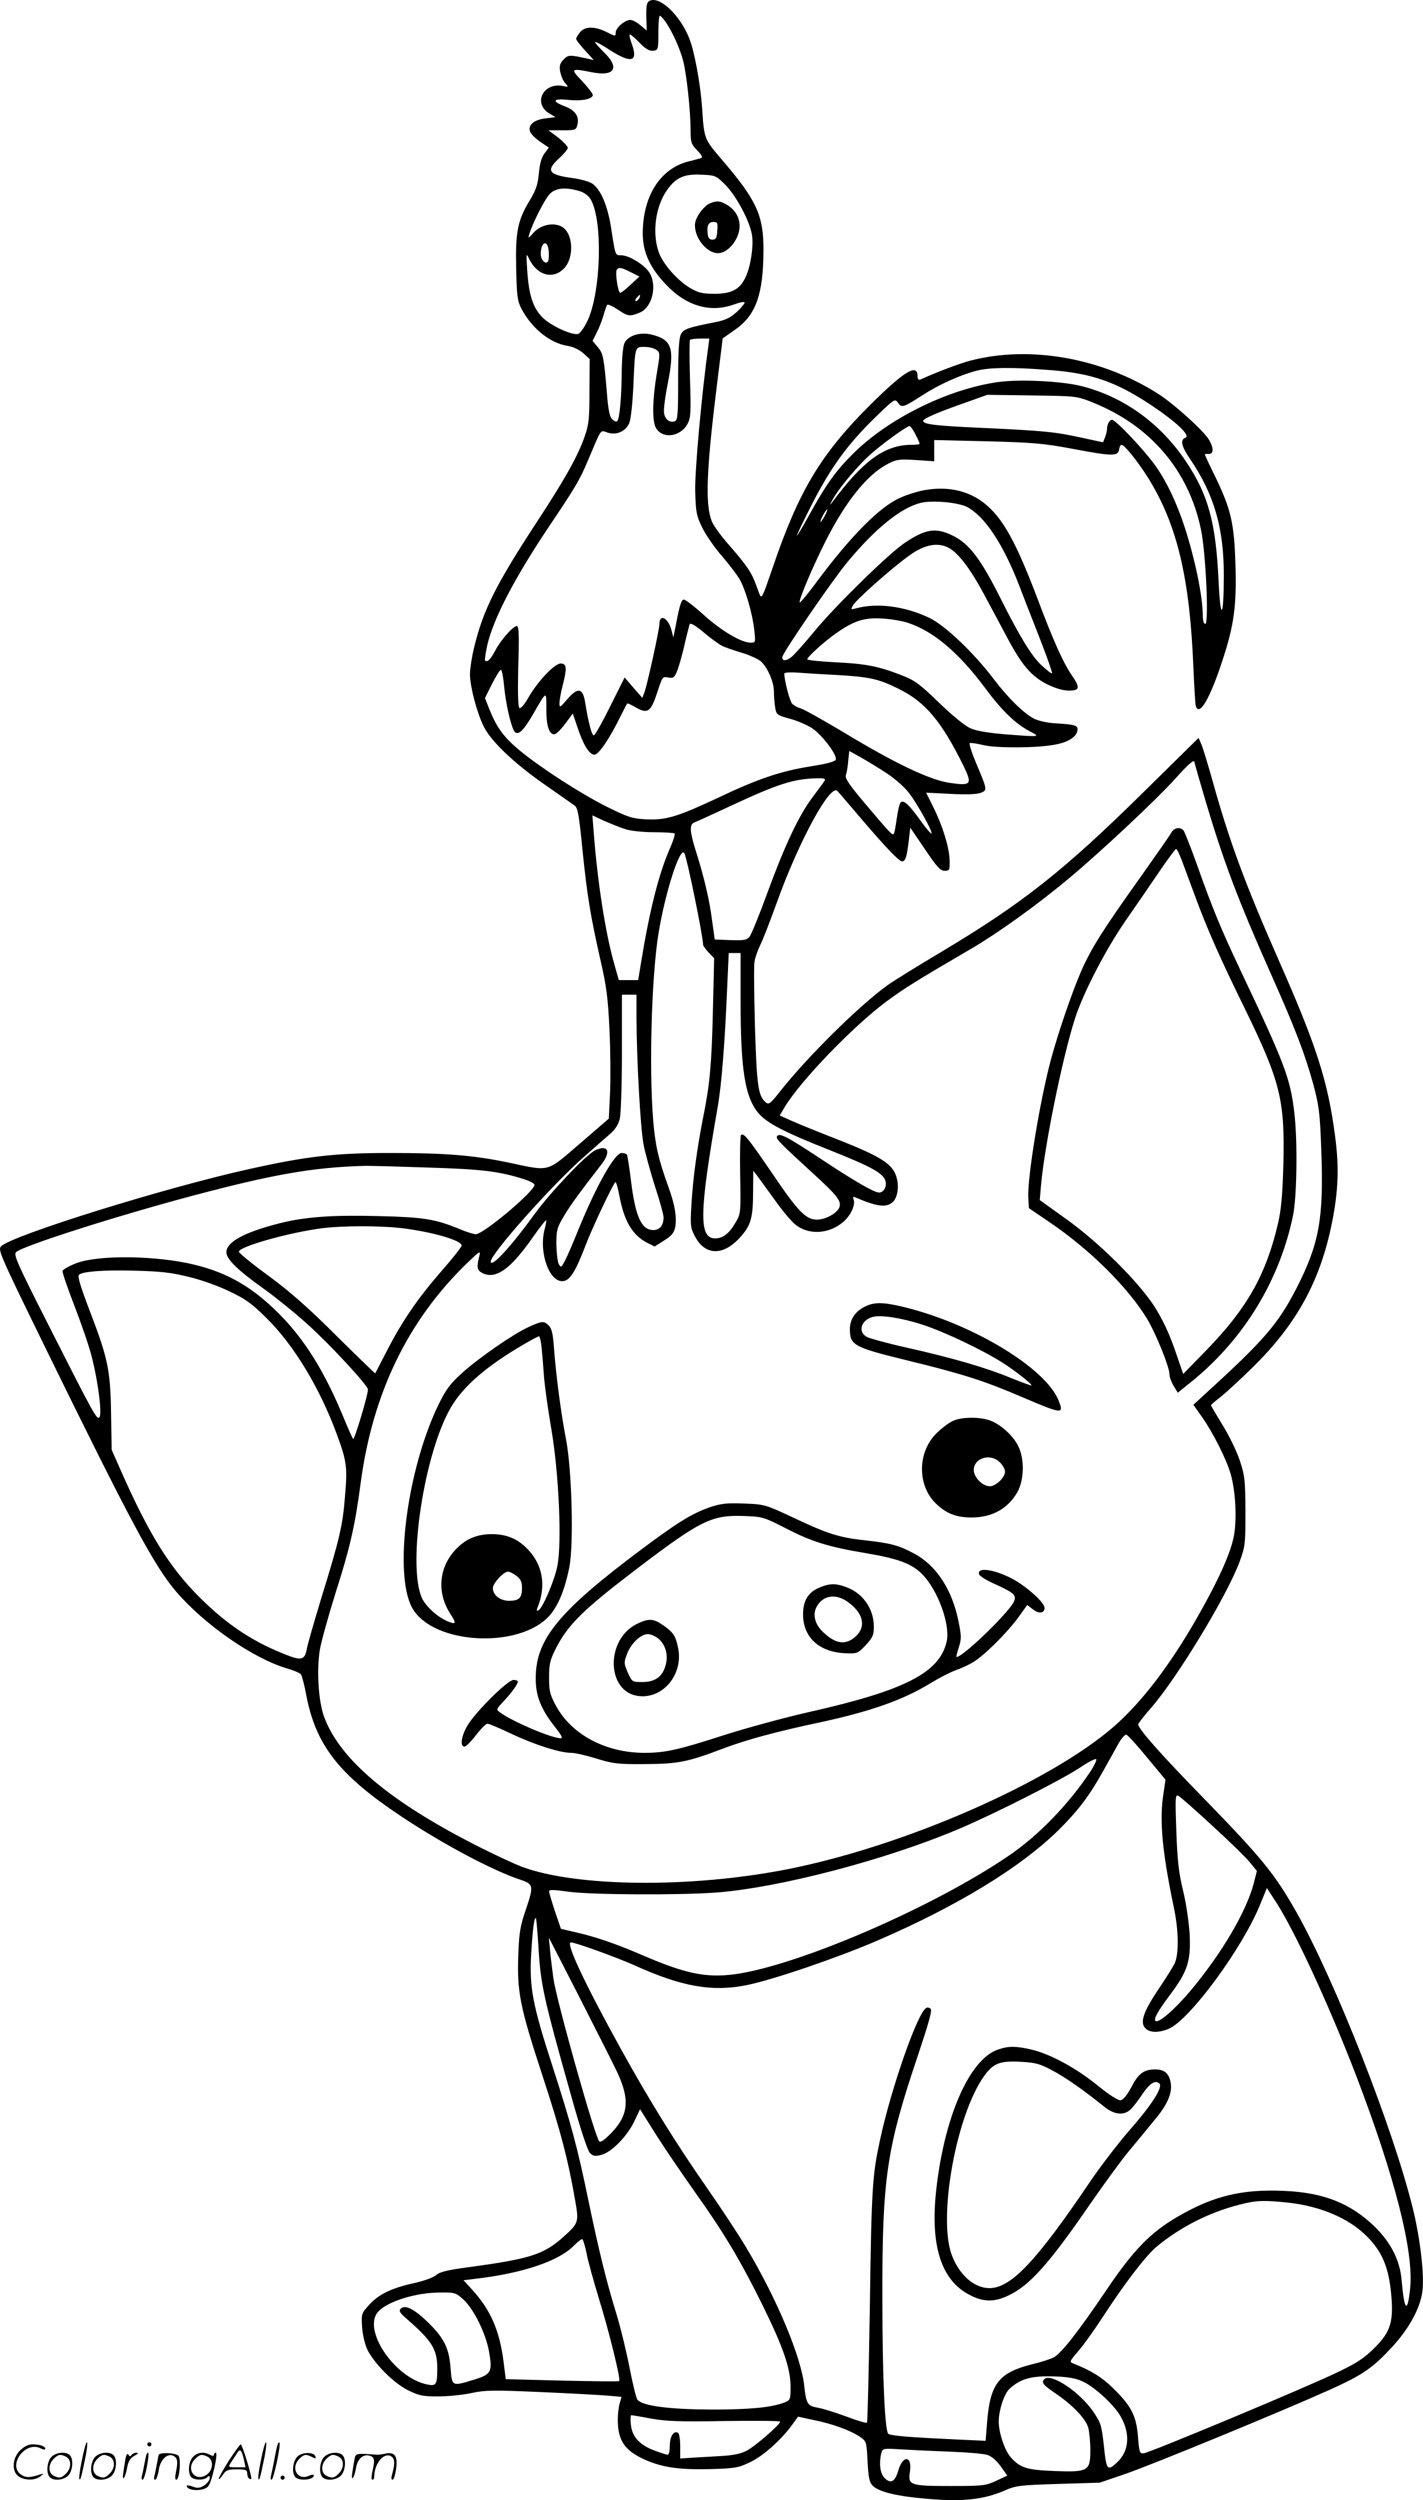 <svg version="1.0" xmlns="http://www.w3.org/2000/svg"
  viewBox="0 0 683.527 1200.367"
 preserveAspectRatio="xMidYMid meet">
<g transform="translate(-1.26,1200.558) scale(0.1,-0.1)"
fill="#000000" stroke="none">
<path d="M3130 12000 c-11 -7 -14 -26 -13 -75 l2 -66 -30 25 c-17 15 -39 26
-48 26 -27 0 -71 -38 -71 -61 0 -19 -1 -19 -42 2 -57 29 -106 29 -129 0 -11
-13 -19 -27 -19 -32 0 -5 19 -30 43 -56 l42 -46 -30 7 c-88 19 -92 19 -115 -4
-18 -18 -21 -30 -17 -57 4 -20 14 -45 24 -56 18 -20 17 -20 -12 -14 -94 17
-143 -84 -64 -132 l30 -18 -48 -6 c-60 -6 -91 -38 -70 -71 8 -12 30 -32 50
-45 l36 -24 -21 -28 c-14 -18 -23 -50 -27 -96 -5 -54 -14 -80 -43 -128 -59
-97 -70 -152 -66 -328 3 -135 6 -157 26 -195 50 -94 137 -164 221 -177 26 -4
56 -18 75 -35 l31 -28 -1 -154 c0 -132 -3 -162 -23 -218 -32 -93 -95 -205
-228 -408 -198 -302 -260 -426 -303 -605 -11 -45 -20 -103 -20 -128 0 -59 34
-188 67 -253 36 -71 145 -175 293 -278 69 -48 133 -93 143 -100 15 -11 21 -46
37 -208 23 -225 38 -317 86 -530 30 -129 37 -186 44 -335 5 -99 6 -236 3 -305
l-6 -125 -139 -120 c-162 -139 -141 -134 -338 -92 -171 36 -305 47 -575 47
-259 0 -395 -15 -670 -76 -401 -88 -1144 -319 -1197 -372 -17 -16 -5 -42 210
-482 412 -841 525 -1052 630 -1175 137 -160 371 -322 534 -370 31 -9 60 -21
66 -28 5 -7 17 -52 26 -101 46 -240 158 -383 456 -581 201 -134 441 -261 572
-304 63 -21 65 -29 28 -139 -29 -84 -34 -114 -38 -227 -6 -175 9 -248 118
-580 86 -262 122 -401 155 -592 19 -107 17 -111 -55 -176 -95 -85 -158 -106
-453 -146 -106 -14 -143 -23 -160 -39 -13 -11 -57 -27 -102 -37 -110 -24 -173
-54 -219 -105 -38 -42 -38 -44 -34 -109 3 -39 14 -83 26 -108 35 -68 126 -159
194 -193 53 -26 72 -30 144 -30 45 0 117 7 160 16 69 15 108 15 334 5 140 -6
285 -14 321 -17 l67 -6 -9 -32 c-5 -17 -9 -51 -9 -76 0 -102 33 -150 131 -194
85 -37 161 -48 310 -45 128 4 138 6 200 36 63 31 152 112 204 187 l21 29 74
-16 c90 -18 176 -49 222 -80 33 -23 33 -23 38 -120 4 -79 9 -100 25 -116 31
-30 118 -51 268 -63 163 -14 263 -3 360 38 58 26 74 28 262 34 l200 6 120 41
c127 43 758 303 985 405 159 72 206 104 300 206 82 89 135 187 145 267 10 77
-10 249 -45 394 -95 387 -373 1094 -560 1426 -104 183 -164 257 -432 533 -221
226 -328 347 -328 369 0 4 27 40 61 78 127 146 366 540 426 703 27 73 28 85
28 242 -1 152 -3 171 -28 246 -15 44 -52 120 -82 168 -30 49 -55 91 -55 95 0
3 21 21 45 39 24 19 95 84 157 145 209 206 322 412 378 689 31 152 36 271 15
423 -34 260 -90 433 -270 840 -162 368 -237 570 -320 869 -20 70 -42 144 -50
164 l-15 35 -258 -254 c-387 -382 -586 -539 -972 -770 -118 -70 -237 -144
-265 -164 -137 -99 -387 -346 -515 -509 -45 -57 -54 -65 -68 -54 -38 32 -44
77 -53 363 -4 154 -6 296 -2 315 3 19 16 55 28 80 13 25 48 117 80 205 104
290 256 570 290 533 7 -7 56 -65 110 -128 122 -143 186 -210 201 -210 16 0 23
24 32 101 l7 61 70 -103 c58 -86 74 -104 95 -104 24 0 25 3 24 51 -2 63 -34
166 -79 256 l-34 68 117 -6 c76 -4 127 -2 145 5 33 13 33 13 -23 146 -21 50
-34 92 -29 93 5 2 33 -2 62 -9 61 -16 259 -15 344 1 65 11 106 37 111 68 4 25
-9 29 -108 35 -36 2 -81 12 -100 22 -49 25 -125 99 -193 189 -98 129 -235 259
-310 295 -119 57 -254 74 -356 45 -21 -6 -22 -5 -12 14 14 27 186 179 269 239
70 51 130 65 182 43 49 -20 110 -98 181 -231 37 -68 87 -163 113 -211 68 -127
114 -180 187 -217 41 -20 77 -31 106 -31 53 0 55 14 13 75 -40 58 -88 165
-161 359 -106 280 -170 396 -259 466 -105 83 -254 92 -405 25 -95 -42 -232
-179 -392 -393 -46 -63 -87 -112 -89 -109 -7 7 57 160 122 290 98 195 203 326
304 377 39 20 54 22 132 17 l88 -6 0 51 0 51 253 -6 c223 -6 273 -10 416 -37
185 -35 215 -36 219 -2 2 12 7 22 12 22 14 0 78 -80 127 -158 140 -224 201
-482 218 -912 4 -91 9 -173 11 -182 16 -57 68 31 129 218 55 167 68 261 62
459 -6 199 -21 264 -97 422 -28 56 -50 104 -50 107 0 2 8 3 17 2 27 -2 27 32
-1 74 -30 45 -167 168 -239 214 -271 173 -617 235 -904 160 -47 -12 -167 -57
-240 -91 -8 -3 -13 3 -13 16 0 64 -64 25 -229 -139 -236 -235 -342 -412 -467
-780 -50 -146 -53 -153 -64 -125 -27 75 -35 93 -61 130 -15 22 -56 72 -90 110
-34 39 -68 86 -76 105 -34 78 -28 245 24 663 l27 218 60 42 c100 70 135 169
136 382 0 168 -33 239 -199 433 -87 102 -86 99 -96 252 -8 112 -36 267 -61
330 -45 115 -147 210 -194 180z m78 -97 c34 -49 70 -128 86 -189 17 -65 36
-245 36 -339 0 -53 3 -62 32 -92 23 -23 27 -34 17 -37 -8 -2 -35 -10 -61 -16
-135 -35 -218 -167 -218 -346 0 -89 35 -166 115 -248 96 -101 211 -133 324
-92 24 9 47 14 50 10 3 -3 -13 -23 -35 -44 -32 -29 -55 -41 -100 -50 -138 -27
-158 -34 -171 -60 -9 -17 -13 -83 -13 -218 0 -169 -2 -193 -16 -199 -25 -9
-49 10 -52 43 -2 15 6 78 18 138 34 169 21 211 -77 235 -54 14 -112 -4 -130
-39 -8 -15 -13 -69 -14 -140 -1 -123 -10 -225 -22 -237 -4 -4 -15 1 -24 10
-12 11 -19 46 -25 124 -15 176 -18 191 -44 222 l-25 30 19 38 c11 21 26 58 33
83 7 25 15 48 18 52 3 4 26 -6 50 -22 50 -34 59 -35 107 -15 61 25 86 136 43
196 -25 36 -97 79 -132 79 -30 0 -28 -5 -50 138 -17 102 -48 176 -88 205 -15
11 -58 23 -105 29 -108 15 -120 36 -54 95 22 20 40 42 40 49 0 7 -21 29 -46
49 l-47 35 66 0 c63 0 67 1 73 26 10 40 -10 70 -60 89 -66 25 -58 39 17 31 64
-7 117 4 117 24 0 6 -23 36 -51 66 -58 60 -55 63 45 43 111 -23 138 21 59 96
-25 25 -44 47 -42 49 2 3 35 -15 73 -40 102 -65 135 -55 103 32 -9 24 -13 44
-9 44 5 0 26 -18 47 -40 29 -30 47 -40 65 -38 24 3 25 5 25 86 0 45 3 82 7 82
4 0 15 -12 26 -27z m287 -783 c53 -52 121 -179 130 -245 8 -52 -7 -150 -31
-200 -27 -59 -68 -80 -149 -80 -58 0 -78 5 -116 27 -63 37 -134 118 -153 175
-32 94 -14 222 43 299 41 58 82 75 163 71 65 -3 70 -4 113 -47z m-702 -31 c21
-5 44 -21 54 -36 63 -95 54 -455 -15 -593 -15 -30 -34 -56 -43 -58 -32 -6
-131 40 -170 79 -46 46 -66 106 -74 227 -5 80 -5 85 8 57 38 -80 112 -103 166
-51 54 52 48 173 -9 204 -41 21 -100 8 -134 -29 -25 -29 -28 -30 -21 -8 15 52
75 170 99 194 28 28 73 33 139 14z m-145 -288 c2 -18 1 -40 -2 -48 -9 -22 -36
3 -36 32 0 60 33 73 38 16z m394 -102 l42 -21 -42 -39 c-23 -22 -45 -39 -50
-39 -11 0 -25 96 -17 110 9 14 21 12 67 -11z m42 -124 c-4 -8 -11 -15 -16 -15
-6 0 -5 6 2 15 7 8 14 15 16 15 2 0 1 -7 -2 -15z m331 -232 c-32 -229 -66
-604 -63 -698 3 -101 6 -116 35 -175 18 -36 60 -96 94 -135 33 -38 71 -88 84
-110 28 -48 62 -164 71 -246 6 -58 6 -59 -18 -59 -45 0 -142 58 -227 135 -46
42 -89 74 -95 72 -11 -4 -19 -27 -37 -122 l-12 -60 -9 35 c-16 60 -58 81 -58
29 0 -26 -59 -294 -72 -328 l-10 -26 -43 49 -42 49 -69 -138 c-38 -77 -73
-139 -79 -140 -10 0 -25 57 -42 160 -11 68 -35 72 -85 14 -36 -42 -38 -43 -38
-19 0 14 7 52 15 83 22 85 20 107 -9 107 -30 0 -111 -86 -156 -165 -18 -32
-36 -52 -42 -49 -7 5 -9 69 -6 200 5 153 3 194 -7 194 -18 0 -80 -71 -104
-119 -21 -40 -38 -57 -48 -47 -3 3 2 36 10 73 29 127 131 324 301 577 124 184
145 220 185 316 64 151 56 141 91 129 42 -15 88 5 105 45 8 18 16 95 20 176 8
195 7 190 53 190 21 0 47 -6 57 -14 19 -14 19 -16 2 -117 -20 -119 -22 -217
-6 -253 28 -60 120 -51 155 16 15 29 16 55 11 214 -3 100 -3 185 0 188 4 3 26
6 50 6 l43 0 -5 -37z m1638 -114 c203 -15 321 -56 496 -173 116 -78 183 -142
158 -152 -27 -10 -20 -40 22 -102 116 -171 163 -333 162 -562 0 -204 -16 -220
-25 -25 -13 281 -49 414 -156 574 -123 184 -298 310 -499 362 -97 25 -301 35
-406 20 -240 -34 -525 -175 -694 -343 -85 -84 -132 -151 -213 -298 -32 -58
-58 -101 -58 -96 0 4 34 74 75 155 89 173 168 282 299 410 95 92 97 94 112 73
18 -26 26 -23 119 37 77 50 184 98 260 117 63 16 173 17 348 3z m209 -156
c277 -111 460 -326 519 -608 24 -111 39 -455 21 -455 -7 0 -12 17 -12 41 0 91
-37 270 -87 424 -38 116 -86 218 -140 294 -54 76 -191 221 -209 221 -12 0 -24
-22 -24 -45 0 -8 -4 -25 -9 -38 l-10 -25 -107 23 c-124 27 -170 32 -469 46
-226 10 -285 17 -288 33 -2 11 69 42 213 92 l95 34 215 -3 c214 -3 215 -3 292
-34z m-852 -153 c11 -21 20 -42 20 -45 0 -3 -17 -5 -38 -5 -130 0 -234 -76
-385 -280 -10 -14 -8 -7 5 17 32 58 129 173 192 226 59 51 166 127 177 127 5
0 18 -18 29 -40z m247 -348 c85 -44 174 -178 251 -377 17 -44 60 -156 97 -249
36 -93 64 -171 61 -173 -2 -3 -25 14 -50 38 -47 43 -103 134 -196 319 -99 197
-153 267 -235 306 -78 37 -126 30 -224 -35 -75 -49 -335 -303 -437 -427 -46
-56 -96 -112 -110 -123 -25 -20 -44 -20 -44 -1 0 19 243 373 314 458 135 162
254 258 350 283 54 14 179 3 223 -19z m-682 -42 c-9 -16 -18 -30 -21 -30 -2 0
2 14 11 30 9 17 18 30 21 30 2 0 -2 -13 -11 -30z m400 -515 c125 -42 246 -146
372 -316 77 -104 144 -169 213 -205 52 -27 51 -27 -118 -14 -84 7 -138 16
-168 29 -27 12 -88 62 -152 124 -95 92 -117 107 -182 132 -111 43 -171 54
-317 61 -73 4 -133 10 -133 14 0 12 91 93 144 129 83 57 131 72 216 67 41 -2
98 -12 125 -21z m-896 -109 c14 -8 59 -23 99 -35 39 -12 82 -32 93 -44 32 -33
59 -97 59 -142 0 -22 3 -56 6 -76 6 -35 9 -37 70 -54 35 -9 84 -30 108 -46 48
-32 122 -130 113 -151 -3 -9 -46 -20 -116 -31 -146 -23 -257 -60 -448 -151
-196 -92 -252 -109 -348 -104 -65 3 -86 10 -187 60 -126 63 -318 187 -421 272
-75 63 -107 107 -142 192 l-23 58 34 68 c19 37 38 68 43 68 4 0 11 -35 15 -77
7 -79 30 -183 47 -215 16 -29 43 -6 90 75 69 119 66 118 66 30 -1 -80 13 -123
38 -123 8 0 31 22 52 50 l37 50 22 -65 c28 -84 55 -129 80 -133 20 -3 72 72
129 188 15 30 29 56 30 58 2 2 22 -7 44 -20 55 -31 70 -20 101 74 24 74 25 76
52 71 25 -5 30 -1 43 31 8 19 24 75 35 123 11 49 23 94 25 101 3 9 25 -3 67
-38 33 -28 73 -57 87 -64z m551 -141 c157 -9 202 -18 298 -66 129 -63 207
-156 313 -371 43 -89 37 -96 -67 -81 -96 14 -266 95 -518 248 -96 57 -185 107
-199 110 -14 4 -32 14 -40 23 -12 14 -37 112 -37 144 0 5 30 7 68 4 37 -3 119
-8 182 -11z m245 -474 c39 -26 86 -68 105 -94 41 -54 114 -186 107 -193 -2 -3
-25 23 -50 58 -57 80 -84 105 -98 91 -6 -6 -14 -41 -19 -78 -5 -36 -11 -69
-14 -73 -8 -7 -13 -2 -136 143 -79 94 -100 124 -94 140 4 11 9 41 11 68 l5 47
56 -31 c32 -18 89 -53 127 -78z m1475 55 c0 -2 24 -87 54 -188 87 -291 153
-468 315 -832 117 -263 162 -381 203 -530 26 -98 31 -134 37 -306 13 -335 -9
-454 -119 -670 -90 -173 -153 -247 -444 -512 l-51 -47 41 -58 c53 -75 118
-204 138 -274 23 -81 30 -204 17 -289 -13 -83 -74 -219 -181 -406 -131 -228
-263 -400 -396 -517 -309 -269 -1007 -575 -1570 -686 -463 -91 -1015 -86
-1277 13 -34 13 -120 53 -192 89 -437 219 -683 426 -757 634 -26 75 -35 220
-19 318 7 41 42 166 77 278 67 209 92 317 119 522 57 430 226 780 510 1055 62
60 67 63 60 35 -14 -54 -11 -69 16 -82 64 -31 134 19 243 175 32 46 60 81 62
79 2 -2 -1 -19 -6 -38 -33 -116 24 -271 94 -253 29 7 57 54 100 167 31 83 137
307 145 307 4 0 12 -30 19 -67 23 -121 62 -187 133 -224 l36 -18 46 29 c36 23
47 36 53 64 8 48 -1 106 -32 191 -49 136 -64 200 -74 324 -20 247 -8 683 25
891 32 199 105 426 125 389 13 -24 90 -400 90 -440 0 -4 12 -21 26 -36 l27
-28 -6 -250 c-6 -262 -15 -357 -47 -515 -28 -142 -49 -292 -56 -415 -6 -100
-5 -114 15 -152 50 -99 141 -99 225 -1 46 53 56 90 56 213 l1 100 19 -25 c10
-14 48 -65 83 -114 35 -50 80 -103 99 -119 64 -52 161 -47 230 11 36 30 61 83
51 108 -5 14 -3 16 13 9 106 -46 152 -49 181 -14 18 24 24 69 13 109 -17 65
-70 100 -269 179 -98 38 -204 81 -235 95 l-58 26 23 39 c76 127 329 389 489
508 88 65 143 99 410 255 128 75 313 208 463 333 155 129 420 377 516 483 63
71 91 94 91 78z m-1776 -88 c-4 -7 -30 -42 -56 -77 -66 -86 -134 -229 -219
-461 -39 -107 -78 -203 -87 -213 -13 -15 -29 -17 -91 -15 l-75 3 -13 91 c-12
97 -39 212 -79 337 -29 93 -30 125 -6 134 9 3 85 38 167 76 236 110 308 133
423 136 32 1 41 -2 36 -11z m-955 -234 c24 -8 85 -14 136 -14 50 0 94 -3 98
-6 3 -3 -5 -31 -18 -61 -57 -127 -102 -305 -145 -570 l-12 -73 -47 0 -46 0
-22 78 c-42 147 -80 391 -98 625 l-7 88 58 -27 c33 -14 79 -33 103 -40z m551
-822 c0 -334 21 -464 86 -541 42 -49 126 -92 349 -180 198 -79 251 -109 261
-146 7 -27 -9 -55 -31 -55 -23 0 -117 54 -280 162 -165 109 -199 126 -210 108
-7 -11 10 -29 174 -179 115 -105 135 -131 126 -160 -9 -29 -66 -61 -108 -61
-53 0 -90 37 -217 225 -115 168 -135 193 -148 181 -4 -4 -6 -91 -4 -192 3
-184 3 -186 -23 -229 -30 -52 -60 -75 -97 -75 -79 0 -77 121 11 625 20 112 35
307 47 588 l7 157 28 0 29 0 0 -228z m-500 -89 c1 -203 19 -525 34 -603 8 -41
33 -132 55 -201 23 -69 41 -136 41 -148 0 -38 -18 -61 -49 -61 -57 0 -86 64
-107 233 -8 66 -17 124 -20 129 -3 4 -14 8 -25 8 -33 0 -119 -151 -206 -363
-25 -62 -54 -130 -65 -151 -19 -36 -21 -38 -31 -20 -6 10 -11 53 -12 94 0 70
3 81 37 138 32 54 77 115 181 249 46 60 30 95 -31 66 -44 -21 -216 -202 -292
-307 -113 -156 -210 -261 -210 -227 0 37 294 367 446 501 54 47 112 99 131
115 22 19 37 45 43 70 5 22 10 165 10 318 l0 277 35 0 35 0 0 -117z m-1000
-713 c261 -8 342 -18 463 -57 26 -8 47 -20 47 -26 0 -31 -245 -237 -282 -237
-10 0 -46 11 -81 26 -115 47 -171 56 -387 61 -222 6 -358 -4 -480 -36 -167
-43 -250 -89 -250 -138 0 -33 56 -87 181 -176 52 -37 144 -111 204 -165 106
-94 294 -297 295 -317 1 -25 -65 -244 -71 -238 -4 5 -24 49 -44 98 -92 224
-188 378 -310 501 -127 128 -246 198 -406 237 -180 45 -467 49 -572 7 -33 -13
-61 -29 -64 -36 -2 -6 24 -83 58 -170 34 -88 72 -199 84 -249 28 -111 48 -262
36 -282 -11 -20 -25 6 -242 434 -154 303 -172 344 -159 357 29 29 484 174 845
270 391 104 582 137 825 144 25 1 164 -3 310 -8z m-135 -290 c147 -17 295 -59
295 -84 0 -7 -43 -62 -96 -122 -114 -131 -191 -243 -263 -384 -30 -58 -55
-106 -56 -108 -1 -1 -85 80 -186 180 -135 135 -222 211 -326 288 -79 57 -143
110 -143 116 0 25 251 95 410 114 97 11 263 11 365 0z m-1015 -235 c59 -14
146 -45 198 -71 76 -36 108 -60 175 -127 131 -129 255 -334 337 -556 48 -131
52 -158 40 -297 -11 -142 -26 -207 -115 -494 -34 -113 -66 -222 -69 -243 -9
-48 -25 -54 -84 -32 -167 63 -294 146 -428 279 -146 145 -244 302 -380 609
l-45 102 -3 180 c-3 201 -16 261 -97 473 -49 128 -65 179 -57 187 16 16 117
24 263 20 129 -3 180 -9 265 -30z m4603 -2308 l88 -106 -12 -82 c-17 -120 -2
-273 51 -526 25 -115 26 -232 4 -276 -9 -18 -45 -75 -81 -128 -69 -104 -86
-155 -58 -182 20 -21 64 -22 111 -2 101 42 356 389 440 598 l32 78 41 -63 c92
-141 254 -491 386 -833 188 -491 280 -851 261 -1028 -13 -122 -28 -107 -41 43
-8 93 -51 178 -128 254 -116 113 -246 165 -437 173 -204 9 -342 -25 -514 -126
-127 -74 -210 -159 -338 -349 -138 -204 -219 -307 -255 -325 -16 -8 -59 -22
-97 -31 -166 -41 -207 -93 -222 -280 l-7 -89 -151 7 c-201 9 -301 17 -316 26
-17 11 -29 271 -29 655 -1 569 20 714 166 1148 55 164 74 230 66 238 -6 6 -16
8 -22 4 -42 -25 -168 -386 -221 -632 -37 -171 -41 -227 -49 -791 -5 -310 -11
-566 -14 -568 -3 -3 -48 10 -100 30 -52 19 -113 38 -136 42 -49 8 -56 19 -65
102 -13 138 -132 422 -279 667 -36 61 -122 191 -191 290 -149 214 -274 416
-407 656 -177 320 -271 519 -244 519 21 0 217 -71 303 -109 229 -104 376 -130
542 -96 125 25 441 133 630 215 384 166 686 351 867 529 93 92 148 164 213
281 29 52 64 114 77 138 14 24 30 41 36 39 7 -2 52 -51 100 -110z m-275 -70
c-105 -157 -248 -305 -393 -403 -363 -247 -1008 -525 -1313 -567 -139 -18
-236 2 -447 93 -128 55 -222 87 -319 109 l-69 16 -29 85 c-15 46 -28 89 -28
95 0 9 23 8 88 -1 104 -16 551 -18 724 -4 304 25 806 157 1150 302 174 73 499
238 588 297 41 28 77 46 79 40 1 -6 -12 -34 -31 -62z m587 -256 c80 -73 161
-152 180 -175 l35 -43 -15 -59 c-35 -134 -151 -333 -302 -514 -76 -91 -156
-160 -170 -147 -10 10 10 45 71 127 84 112 99 161 93 290 -4 60 -17 150 -32
210 -20 84 -27 141 -32 284 -6 166 -5 178 11 169 9 -5 82 -69 161 -142z
m-3235 -598 c10 -166 25 -234 154 -692 46 -166 81 -270 92 -282 16 -16 25 -17
56 -9 50 14 124 90 158 162 l27 57 78 -124 c43 -68 128 -192 188 -277 137
-192 218 -328 324 -543 99 -201 133 -301 133 -389 0 -60 -2 -64 -27 -74 -62
-25 -168 -35 -353 -35 -206 1 -334 18 -356 48 -6 9 -23 79 -38 156 -15 77 -43
192 -63 257 -47 153 -82 294 -133 538 -53 258 -83 369 -175 654 -94 290 -110
374 -101 533 7 119 15 181 23 173 2 -2 8 -71 13 -153z m367 -565 c73 -146 68
-223 -17 -312 -33 -34 -52 -48 -59 -41 -21 21 -205 675 -220 781 -5 38 -13 98
-16 133 l-6 64 138 -269 c75 -148 157 -308 180 -356z m3238 -648 c154 -18 287
-75 373 -161 70 -70 102 -142 115 -258 16 -148 2 -198 -77 -277 -50 -50 -85
-73 -177 -117 -141 -69 -903 -387 -933 -390 -19 -2 -21 4 -27 78 -8 101 -31
147 -115 230 -56 56 -107 88 -193 122 -23 9 -23 9 23 63 26 30 77 102 114 159
103 159 207 295 259 339 113 94 250 164 396 202 84 22 120 23 242 10z m-3375
-242 c6 -35 34 -134 60 -220 48 -155 105 -386 97 -394 -2 -3 -126 -1 -274 2
l-271 7 -11 87 c-19 146 -61 243 -147 339 l-45 49 58 7 c225 26 400 85 472
159 19 19 37 33 41 31 4 -3 13 -33 20 -67z m-591 -223 c49 -45 106 -160 122
-246 18 -101 12 -113 -70 -138 -108 -33 -107 -34 -114 54 -7 98 -32 147 -111
223 -65 63 -108 84 -129 63 -9 -10 -4 -19 23 -43 128 -111 153 -150 153 -244
0 -77 -5 -85 -46 -77 -158 30 -317 265 -237 351 46 49 181 91 297 91 70 1 75
-1 112 -34z m2974 -393 c56 -25 150 -111 182 -167 48 -83 42 -168 -17 -222
-46 -43 -51 -37 -63 80 -11 100 -15 111 -51 164 -66 96 -204 187 -235 156 -16
-16 -6 -28 59 -72 79 -54 140 -119 152 -161 5 -19 10 -68 10 -107 0 -102 -10
-107 -173 -101 -134 5 -166 16 -211 68 -29 35 -56 116 -56 170 0 54 26 133 52
157 54 49 106 63 218 59 61 -2 99 -8 133 -24z m-2074 -178 c70 -13 135 -16
354 -12 147 2 267 1 267 -3 0 -14 -122 -120 -162 -140 -29 -15 -67 -22 -122
-25 -45 -3 -107 -6 -138 -8 l-58 -4 0 58 c0 33 -5 62 -10 65 -21 13 -40 -17
-40 -61 0 -24 -4 -44 -10 -44 -5 0 -33 9 -63 20 -72 27 -108 66 -114 124 -3
25 -2 46 2 46 5 0 47 -7 94 -16z m1436 -159 c83 -3 164 -10 181 -16 19 -6 44
-27 63 -54 l32 -45 -53 -25 c-50 -23 -63 -25 -219 -25 -193 0 -206 4 -196 66
13 80 -33 86 -56 7 -16 -54 -36 -64 -66 -34 -21 21 -27 71 -15 119 6 23 9 23
93 18 47 -3 154 -8 236 -11z M3424 11030 c-26 -10 -62 -55 -71 -88 -15 -63 48
-152 109 -152 38 0 82 43 98 96 16 52 -5 105 -52 134 -36 22 -51 23 -84 10z
m34 -132 c-2 -35 -7 -43 -23 -43 -15 0 -21 8 -23 28 -5 40 4 57 28 57 19 0 21
-5 18 -42z M5639 8008 c-7 -13 -72 -106 -145 -209 -186 -261 -239 -345 -288
-456 -44 -101 -109 -291 -145 -423 -54 -201 -115 -575 -109 -667 l3 -48 100
-68 c193 -131 375 -311 468 -464 41 -68 107 -230 107 -265 0 -13 9 -38 20 -56
l20 -33 73 59 c247 202 418 485 481 794 18 89 22 353 6 489 -19 166 -45 235
-258 684 -95 202 -133 292 -213 518 -28 78 -56 148 -61 155 -16 19 -46 14 -59
-10z m51 -135 c12 -32 40 -107 62 -167 57 -156 121 -301 242 -547 170 -349
191 -436 183 -749 -4 -146 -11 -217 -26 -280 -57 -244 -148 -405 -340 -603
l-115 -118 -41 119 c-29 82 -59 145 -99 208 -80 121 -265 305 -425 419 l-124
89 6 71 c17 190 102 609 163 800 40 124 145 327 241 467 49 70 122 177 163
237 41 61 78 110 82 111 4 0 16 -26 28 -57z M4175 5736 c-52 -23 -80 -62 -80
-112 0 -77 18 -87 276 -150 267 -65 369 -98 549 -175 199 -85 205 -85 176 -14
-64 152 -398 356 -720 440 -109 28 -157 31 -201 11z m271 -91 c106 -35 289
-122 384 -183 60 -38 142 -103 137 -108 -1 -2 -46 15 -99 36 -118 49 -280 96
-498 145 -91 20 -177 44 -192 51 -47 24 -30 82 27 97 40 11 143 -6 241 -38z
M2553 5635 c-74 -33 -248 -154 -325 -225 -51 -46 -75 -78 -106 -142 -154 -312
-220 -820 -129 -983 100 -177 520 -198 662 -33 40 48 70 120 92 227 22 108 13
465 -15 613 -24 124 -48 303 -58 437 -5 72 -11 98 -25 112 -24 24 -32 23 -96
-6z m61 -97 c3 -29 8 -90 11 -134 3 -45 19 -162 36 -260 36 -212 51 -544 29
-656 -13 -68 -69 -200 -90 -213 -10 -6 -11 -3 -6 11 45 109 25 214 -56 291
-45 43 -96 63 -163 63 -67 0 -118 -20 -163 -63 -91 -87 -105 -214 -36 -320 29
-44 27 -52 -7 -38 -51 19 -111 73 -130 115 -71 160 12 700 141 917 60 101 171
197 350 301 36 21 68 38 72 38 3 0 9 -24 12 -52z m-120 -1099 c20 -15 26 -29
26 -58 0 -47 -14 -61 -62 -61 -43 0 -78 27 -78 61 0 23 51 79 73 79 8 0 26 -9
41 -21z M4593 5185 c-18 -7 -52 -32 -77 -56 -96 -88 -100 -252 -9 -341 50 -49
99 -68 172 -68 98 0 173 41 219 119 35 60 37 164 4 227 -27 52 -90 107 -141
122 -51 16 -129 14 -168 -3z m222 -200 c14 -13 25 -33 25 -45 0 -28 -44 -70
-73 -70 -35 0 -77 43 -77 78 0 58 81 82 125 37z M3419 4768 c-86 -31 -151 -71
-329 -204 -393 -294 -504 -429 -504 -614 -1 -87 25 -151 95 -239 29 -37 36
-51 25 -51 -44 0 -236 82 -291 124 -20 14 -19 15 16 53 39 41 69 83 69 95 0 5
-10 8 -21 8 -27 0 -174 -145 -218 -214 -32 -52 -41 -106 -17 -106 7 0 32 25
55 55 23 30 48 55 55 55 7 0 60 -22 118 -50 111 -52 231 -90 284 -90 18 0 72
-12 120 -27 80 -25 103 -28 234 -27 161 1 206 10 377 75 108 41 255 81 458
124 247 53 405 108 540 191 41 25 94 52 117 60 23 8 61 25 83 38 54 32 162
139 218 215 l44 61 27 -21 c29 -23 56 -19 56 7 0 24 -76 94 -141 132 -91 52
-188 68 -173 28 3 -7 35 -28 72 -44 92 -42 106 -53 97 -81 -14 -46 -246 -271
-278 -271 -2 0 3 21 11 46 13 41 13 54 -1 124 -30 152 -107 271 -214 327 -72
39 -113 50 -233 63 -128 14 -181 31 -344 108 -139 65 -140 65 -240 69 -86 3
-111 0 -167 -19z m368 -100 c124 -64 204 -89 383 -119 155 -26 221 -50 271
-100 76 -76 137 -243 119 -324 -34 -151 -202 -236 -665 -340 -115 -26 -298
-76 -405 -110 -216 -70 -282 -85 -381 -85 -188 0 -352 88 -427 228 -28 52 -32
70 -32 134 0 63 5 84 30 134 59 119 133 191 400 394 298 226 352 253 506 247
88 -3 94 -4 201 -59z M3943 4381 c-50 -23 -73 -62 -73 -126 0 -111 78 -182
205 -187 55 -2 58 -1 96 39 34 37 39 48 39 89 0 88 -55 164 -139 192 -47 17
-79 15 -128 -7z m137 -63 c79 -54 96 -121 42 -170 -48 -42 -94 -36 -154 20
-40 37 -53 83 -34 121 29 56 89 67 146 29z M3070 4208 c-150 -76 -144 -325 8
-345 120 -16 220 106 191 235 -12 56 -23 71 -73 106 -47 32 -69 32 -126 4z
m103 -68 c36 -29 51 -79 37 -129 -15 -55 -50 -81 -112 -81 -49 0 -49 0 -70 46
-19 44 -19 48 -3 90 19 50 66 94 99 94 13 0 35 -9 49 -20z M4805 2165 c-137
-48 -258 -326 -296 -680 -28 -262 25 -427 160 -497 66 -35 119 -36 186 -4 102
47 196 152 392 437 65 94 148 208 185 253 37 44 94 114 127 154 64 76 87 133
76 183 -9 42 -31 59 -73 59 -55 0 -81 -19 -115 -85 -21 -39 -39 -61 -52 -63
-12 -1 -54 25 -110 71 -105 85 -226 150 -316 172 -78 18 -112 18 -164 0z m261
-99 c63 -33 149 -93 252 -176 46 -37 92 -42 123 -14 12 10 38 44 58 74 36 54
64 71 83 52 17 -17 -36 -101 -143 -223 -55 -63 -141 -175 -191 -249 -258 -382
-379 -509 -482 -510 -74 0 -146 63 -182 160 -64 174 15 636 142 838 52 80 81
94 185 89 75 -4 95 -9 155 -41z M406 194 c-10 -47 -15 -88 -12 -91 5 -6 9 7
30 110 7 37 10 67 6 67 -4 0 -15 -39 -24 -86z M720 270 c0 -5 5 -10 10 -10 6
0 10 5 10 10 0 6 -4 10 -10 10 -5 0 -10 -4 -10 -10z M1266 194 c-10 -47 -15
-88 -12 -91 5 -6 9 7 30 110 7 37 10 67 6 67 -4 0 -15 -39 -24 -86z M1346 269
c-3 -8 -10 -41 -16 -74 -6 -33 -14 -68 -16 -77 -3 -10 -1 -18 3 -18 10 0 46
171 38 178 -2 3 -7 -1 -9 -9z M109 241 c-38 -38 -41 -101 -7 -125 29 -20 79
-20 104 0 18 14 18 15 1 10 -53 -17 -69 -17 -92 -2 -69 45 21 166 94 126 12
-6 21 -7 21 -1 0 12 -25 21 -62 21 -19 0 -39 -10 -59 -29z M1110 189 c-28 -45
-49 -83 -47 -85 2 -3 12 7 21 21 14 21 24 25 66 25 43 0 50 -3 50 -19 0 -11 5
-23 10 -26 6 -3 10 -3 10 1 0 20 -44 164 -51 164 -4 0 -30 -37 -59 -81z m75 4
l7 -33 -42 0 c-42 0 -42 0 -28 23 8 12 21 32 29 44 15 25 22 18 34 -34z M260
210 c-22 -22 -27 -79 -8 -98 19 -19 66 -14 88 8 22 22 27 79 8 98 -19 19 -66
14 -88 -8z m71 0 c25 -14 25 -54 -1 -80 -23 -23 -33 -24 -61 -10 -25 14 -25
54 1 80 23 23 33 24 61 10z M470 210 c-22 -22 -27 -79 -8 -98 19 -19 66 -14
88 8 22 22 27 79 8 98 -19 19 -66 14 -88 -8z m71 0 c25 -14 25 -54 -1 -80 -23
-23 -33 -24 -61 -10 -25 14 -25 54 1 80 23 23 33 24 61 10z M616 204 c-3 -16
-8 -47 -11 -69 -8 -51 10 -26 19 27 5 27 15 42 34 53 18 10 22 14 10 15 -9 0
-20 -5 -24 -11 -5 -8 -9 -8 -14 1 -5 8 -10 3 -14 -16z M717 223 c-2 -4 -7 -26
-11 -48 -4 -22 -9 -48 -12 -57 -3 -10 -1 -18 4 -18 4 0 14 28 20 62 11 58 10
81 -1 61z M775 220 c-1 -3 -5 -23 -9 -45 -4 -22 -9 -48 -12 -57 -3 -10 -1 -18
4 -18 5 0 13 20 17 45 7 53 44 87 74 68 17 -11 19 -28 8 -80 -4 -18 -3 -33 2
-33 16 0 24 99 11 115 -12 14 -87 18 -95 5z M940 210 c-22 -22 -27 -79 -8 -98
15 -15 61 -15 76 0 9 9 12 8 12 -5 0 -9 -12 -24 -26 -34 -21 -13 -32 -15 -55
-6 -16 6 -29 8 -29 3 0 -24 81 -27 102 -2 18 19 50 162 37 162 -5 0 -9 -5 -9
-10 0 -7 -6 -7 -19 0 -30 16 -59 12 -81 -10z m71 0 c29 -16 25 -65 -6 -86 -56
-37 -103 28 -55 76 23 23 33 24 61 10z M1441 211 c-23 -23 -28 -80 -9 -99 19
-19 88 -13 88 9 0 5 -11 4 -24 -2 -54 -25 -89 38 -46 81 23 23 33 24 62 9 16
-9 19 -8 16 3 -8 22 -64 22 -87 -1z M1570 210 c-22 -22 -27 -79 -8 -98 19 -19
66 -14 88 8 22 22 27 79 8 98 -19 19 -66 14 -88 -8z m71 0 c25 -14 25 -54 -1
-80 -23 -23 -33 -24 -61 -10 -25 14 -25 54 1 80 23 23 33 24 61 10z M1716 201
c-3 -14 -8 -44 -11 -66 -8 -51 10 -26 19 27 8 41 35 63 66 53 22 -7 24 -21 11
-77 -5 -22 -5 -38 0 -38 5 0 9 6 9 13 0 68 51 125 85 97 15 -13 15 -35 -1 -92
-3 -10 -1 -18 4 -18 6 0 13 23 17 50 9 63 -5 84 -49 76 -17 -4 -35 -6 -41 -6
-101 8 -104 7 -109 -19z M1360 110 c0 -5 5 -10 10 -10 6 0 10 5 10 10 0 6 -4
10 -10 10 -5 0 -10 -4 -10 -10z"/>
</g>
</svg>
